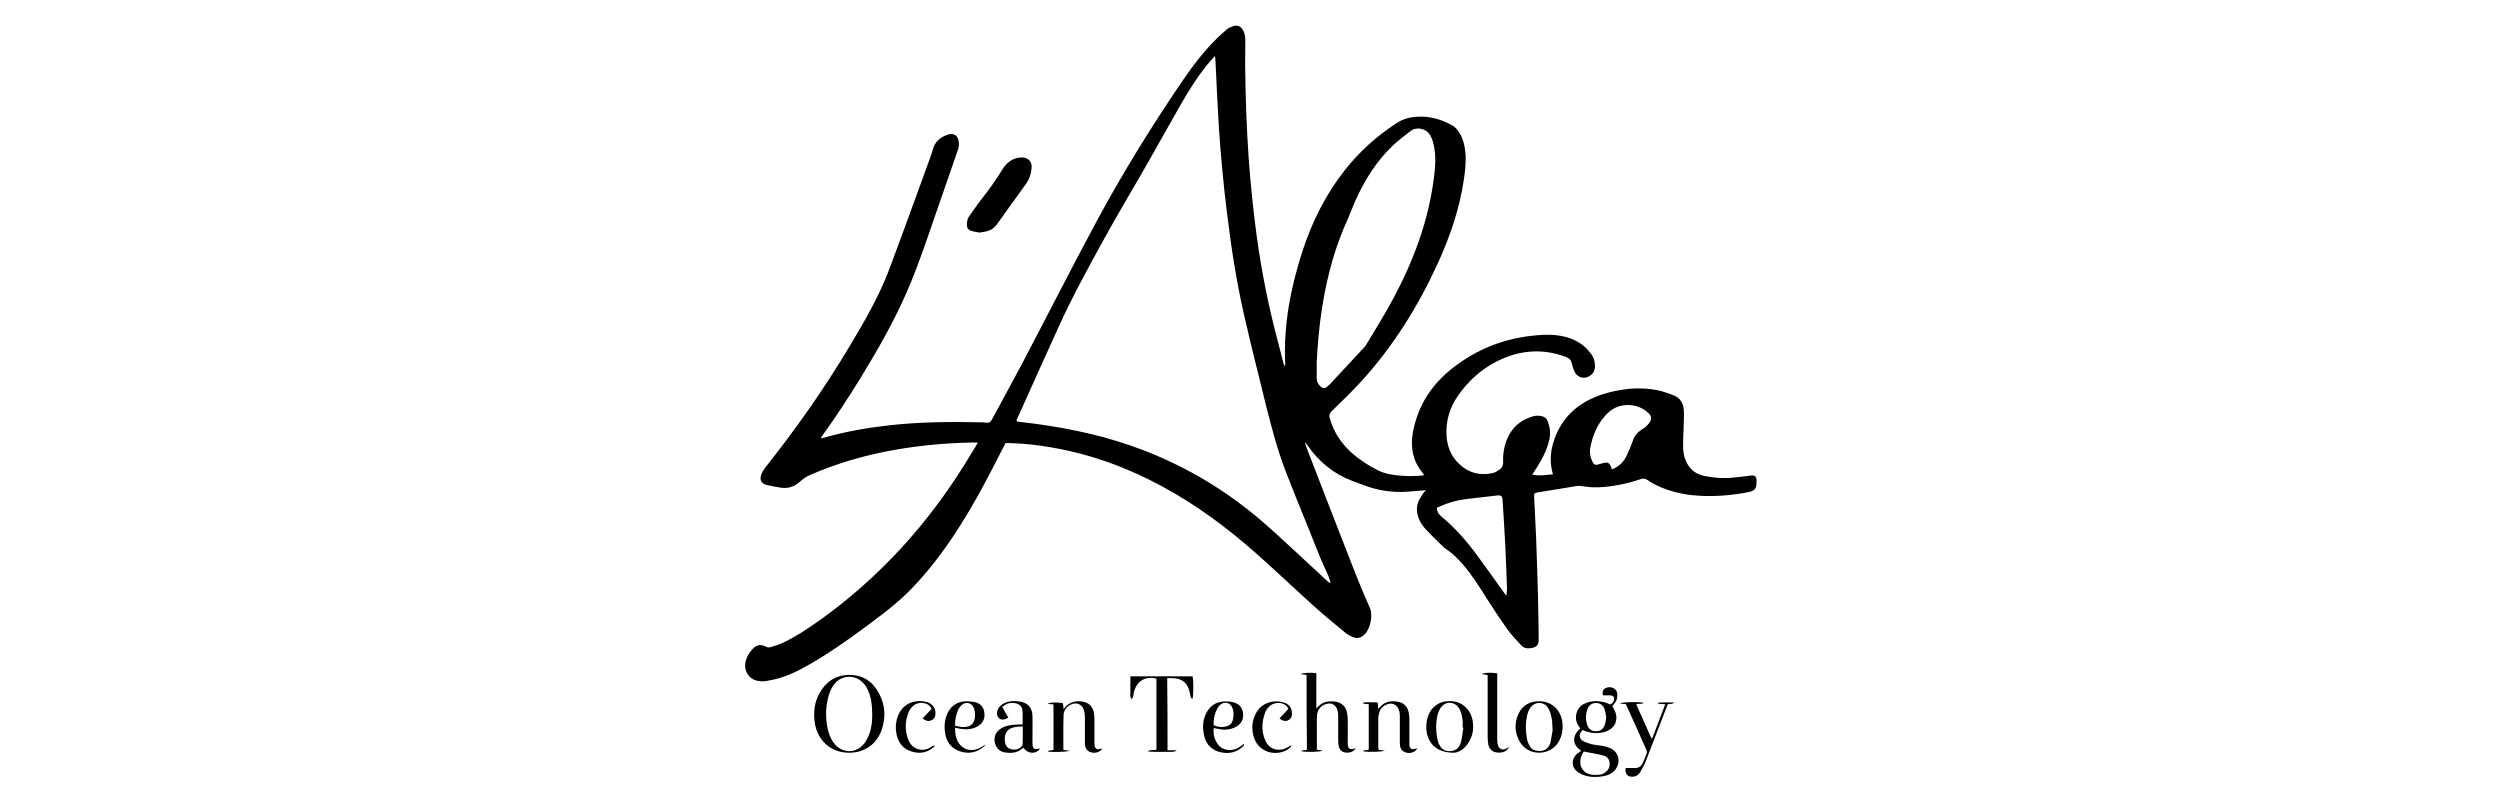 <svg width="156" height="50" viewBox="0 0 156 50" fill="none" xmlns="http://www.w3.org/2000/svg">
<path d="M88.974 30.587C88.551 30.62 88.15 30.665 87.749 30.687C86.829 30.742 85.94 30.598 85.074 30.265C84.846 30.177 84.619 30.099 84.391 30.011C83.232 29.578 82.311 28.824 81.596 27.805C81.553 27.738 81.499 27.66 81.423 27.616C81.456 27.727 81.488 27.827 81.531 27.938C82.496 30.432 83.46 32.937 84.435 35.42C84.76 36.263 85.106 37.094 85.475 37.914C85.702 38.424 85.485 39.267 85.16 39.577C84.955 39.788 84.705 39.877 84.424 39.755C84.283 39.699 84.131 39.622 84.012 39.533C83.341 38.979 82.669 38.435 82.03 37.859C80.795 36.751 79.592 35.598 78.347 34.5C76.57 32.926 74.663 31.518 72.584 30.387C70.395 29.19 68.088 28.348 65.651 27.927C64.784 27.771 63.896 27.672 63.018 27.649C62.932 27.649 62.845 27.649 62.747 27.649C62.693 27.749 62.639 27.849 62.585 27.96C61.74 29.623 60.884 31.274 59.888 32.837C58.967 34.29 57.938 35.664 56.735 36.884C56.259 37.36 55.739 37.793 55.208 38.214C53.864 39.245 52.511 40.242 51.07 41.129C50.355 41.562 49.629 41.983 48.838 42.249C48.492 42.371 48.134 42.437 47.776 42.504C47.636 42.526 47.484 42.515 47.332 42.493C46.747 42.415 46.379 41.861 46.531 41.262C46.607 40.963 46.758 40.708 46.975 40.486C47.246 40.209 47.462 40.187 47.82 40.364C47.885 40.398 47.993 40.409 48.069 40.387C48.329 40.309 48.589 40.231 48.827 40.12C49.683 39.721 50.463 39.189 51.232 38.646C54.872 36.019 57.851 32.76 60.234 28.913C60.451 28.57 60.657 28.226 60.873 27.871C60.917 27.805 60.949 27.727 61.014 27.616C60.841 27.616 60.7 27.616 60.57 27.616C58.978 27.649 57.407 27.794 55.836 28.071C54.016 28.392 52.261 28.891 50.561 29.634C50.333 29.733 50.106 29.878 49.932 30.044C49.564 30.387 49.142 30.509 48.665 30.421C48.394 30.376 48.112 30.332 47.852 30.265C47.495 30.177 47.376 29.922 47.517 29.578C47.581 29.423 47.679 29.268 47.787 29.135C49.683 26.74 51.438 24.246 53.009 21.619C53.929 20.078 54.84 18.515 55.479 16.83C56.367 14.469 57.223 12.085 58.089 9.713C58.133 9.602 58.165 9.48 58.198 9.358C58.339 8.815 58.707 8.527 59.205 8.383C59.53 8.294 59.768 8.472 59.823 8.804C59.855 8.993 59.833 9.181 59.768 9.369C59.281 10.755 58.815 12.141 58.328 13.527C57.797 15.056 57.288 16.586 56.649 18.072C55.814 20.012 54.775 21.829 53.68 23.614C52.933 24.823 52.164 26.009 51.33 27.162C51.297 27.206 51.265 27.261 51.211 27.35C51.308 27.328 51.373 27.317 51.438 27.306C52.76 26.929 54.103 26.696 55.468 26.541C57.364 26.33 59.27 26.308 61.177 26.352C61.307 26.352 61.437 26.363 61.567 26.375C61.729 26.397 61.816 26.33 61.892 26.186C62.509 25.033 63.148 23.891 63.755 22.738C65.304 19.79 66.81 16.819 68.391 13.881C70.027 10.833 71.847 7.895 73.786 5.046C74.425 4.104 75.118 3.206 75.92 2.408C76.126 2.208 76.343 2.009 76.559 1.831C76.668 1.743 76.808 1.676 76.949 1.632C77.22 1.543 77.437 1.643 77.578 1.909C77.675 2.097 77.707 2.308 77.707 2.53C77.707 3.029 77.697 3.527 77.697 4.015C77.718 5.999 77.783 7.984 77.924 9.968C78.043 11.564 78.206 13.161 78.422 14.757C78.726 16.963 79.159 19.136 79.733 21.286C79.852 21.73 79.961 22.173 80.08 22.628C80.102 22.705 80.123 22.794 80.188 22.86C80.188 22.805 80.199 22.761 80.199 22.705C80.08 20.289 80.535 17.961 81.272 15.677C81.867 13.848 82.712 12.152 83.904 10.633C84.835 9.447 85.94 8.46 87.197 7.651C87.533 7.441 87.89 7.33 88.269 7.296C89.114 7.208 89.905 7.418 90.642 7.84C90.859 7.962 90.988 8.161 91.108 8.361C91.303 8.693 91.389 9.059 91.433 9.447C91.498 10.035 91.433 10.611 91.346 11.199C91.075 13.039 90.479 14.768 89.71 16.453C88.497 19.102 86.969 21.552 85.03 23.703C84.413 24.39 83.741 25.022 83.091 25.665C82.961 25.798 82.929 25.909 82.972 26.075C83.21 26.951 83.687 27.66 84.348 28.259C84.857 28.714 85.431 29.079 86.049 29.379C86.46 29.578 86.915 29.634 87.359 29.678C87.847 29.722 88.345 29.722 88.865 29.656C88.822 29.589 88.8 29.534 88.757 29.49C88.161 28.758 87.999 27.927 88.161 26.995C88.475 25.288 89.353 23.958 90.696 22.927C92.115 21.829 93.718 21.175 95.484 20.965C96.037 20.898 96.589 20.854 97.141 20.921C98.019 21.02 98.777 21.364 99.308 22.118C99.481 22.362 99.535 22.628 99.525 22.916C99.503 23.237 99.286 23.481 98.951 23.559C98.68 23.614 98.398 23.481 98.257 23.204C98.181 23.049 98.127 22.872 98.084 22.705C98.041 22.483 97.921 22.351 97.716 22.273C96.231 21.719 94.791 21.841 93.382 22.561C92.407 23.06 91.617 23.78 90.988 24.678C90.469 25.421 90.209 26.253 90.263 27.173C90.306 27.882 90.555 28.503 91.086 28.98C91.671 29.523 92.364 29.689 93.133 29.523C93.263 29.501 93.393 29.423 93.513 29.345C93.697 29.224 93.805 29.079 93.794 28.824C93.772 28.359 93.848 27.904 94.011 27.472C94.314 26.696 94.856 26.219 95.636 25.987C95.852 25.92 96.08 25.92 96.296 25.998C96.416 26.042 96.502 26.108 96.556 26.241C96.719 26.63 96.773 27.029 96.676 27.439C96.535 28.059 96.253 28.614 95.917 29.146C95.82 29.29 95.733 29.434 95.614 29.611C96.08 29.722 96.481 29.623 96.903 29.6C96.643 28.725 96.773 27.915 97.098 27.139C97.466 26.253 98.073 25.576 98.885 25.1C99.6 24.678 100.38 24.457 101.193 24.324C102.027 24.191 102.872 24.202 103.695 24.412C103.944 24.479 104.194 24.579 104.432 24.667C104.854 24.834 105.049 25.177 105.071 25.61C105.093 25.942 105.06 26.286 105.06 26.618C105.049 27.04 105.017 27.472 105.028 27.893C105.028 28.137 105.06 28.392 105.147 28.625C105.342 29.19 105.721 29.556 106.306 29.689C106.923 29.822 107.541 29.866 108.169 29.8C108.527 29.767 108.873 29.722 109.231 29.678C109.512 29.645 109.599 29.711 109.61 30C109.61 30.088 109.61 30.177 109.599 30.265C109.567 30.509 109.437 30.631 109.198 30.687C108.191 30.897 107.173 30.986 106.154 30.942C105.407 30.909 104.67 30.787 103.966 30.532C103.554 30.387 103.164 30.199 102.807 29.955C102.655 29.855 102.536 29.844 102.374 29.9C101.626 30.155 100.868 30.321 100.088 30.387C99.622 30.432 99.156 30.41 98.691 30.332C98.604 30.321 98.517 30.31 98.431 30.321C97.618 30.454 96.806 30.587 95.993 30.72C95.733 30.764 95.722 30.776 95.733 31.041C95.766 31.862 95.82 32.693 95.852 33.514C95.896 34.755 95.939 35.997 95.972 37.238C95.993 38.114 96.004 38.99 96.015 39.877C96.015 40.242 95.896 40.387 95.538 40.442C95.289 40.486 95.072 40.442 94.899 40.242C94.607 39.921 94.292 39.599 94.043 39.245C93.578 38.591 93.144 37.926 92.711 37.249C92.278 36.551 91.833 35.864 91.303 35.243C90.978 34.866 90.62 34.511 90.198 34.234C90.144 34.201 90.089 34.145 90.035 34.101C89.678 33.746 89.32 33.403 88.974 33.037C88.811 32.859 88.659 32.649 88.562 32.427C88.334 31.906 88.356 31.396 88.724 30.931C88.768 30.831 88.854 30.72 88.974 30.587ZM82.961 36.374C82.983 36.362 83.005 36.352 83.026 36.34C82.972 36.196 82.929 36.041 82.875 35.897C82.734 35.575 82.571 35.254 82.441 34.932C82.16 34.267 81.9 33.591 81.629 32.915C81.152 31.74 80.676 30.576 80.221 29.401C79.733 28.126 79.376 26.796 79.04 25.465C78.563 23.515 78.065 21.575 77.621 19.612C77.144 17.517 76.819 15.389 76.559 13.249C76.343 11.509 76.18 9.757 76.061 8.006C75.974 6.587 75.909 5.168 75.844 3.76C75.844 3.694 75.833 3.627 75.812 3.494C75.595 3.738 75.411 3.938 75.238 4.148C74.663 4.88 74.165 5.678 73.699 6.487C72.941 7.817 72.194 9.159 71.435 10.489C70.612 11.93 69.745 13.36 68.944 14.823C67.936 16.653 66.929 18.482 66.062 20.388C65.185 22.306 64.329 24.235 63.462 26.153C63.441 26.186 63.441 26.23 63.43 26.286C63.484 26.297 63.527 26.308 63.571 26.319C64.806 26.452 66.03 26.641 67.243 26.896C71.728 27.827 75.714 29.8 79.159 32.882C80.21 33.824 81.228 34.788 82.268 35.742C82.485 35.964 82.723 36.163 82.961 36.374ZM82.16 22.639C82.16 22.949 82.171 23.259 82.16 23.57C82.149 23.78 82.236 23.947 82.376 24.091C82.528 24.246 82.658 24.257 82.831 24.113C82.875 24.08 82.929 24.035 82.972 23.991C83.698 23.215 84.424 22.439 85.139 21.663C85.193 21.608 85.236 21.541 85.28 21.464C85.832 20.521 86.428 19.601 86.937 18.637C88.215 16.253 89.147 13.759 89.483 11.043C89.58 10.301 89.624 9.558 89.407 8.826C89.342 8.605 89.244 8.394 89.082 8.239C88.822 7.995 88.334 7.939 88.053 8.15C87.674 8.438 87.284 8.738 86.937 9.059C85.897 10.046 85.15 11.232 84.565 12.551C84.402 12.917 84.261 13.305 84.099 13.671C83.752 14.435 83.46 15.223 83.21 16.021C82.561 18.194 82.268 20.399 82.16 22.639ZM89.656 31.684C89.678 31.939 89.743 32.061 89.938 32.228C90.815 32.948 91.552 33.802 92.223 34.722C92.765 35.453 93.296 36.207 93.827 36.95C93.881 37.028 93.935 37.094 93.989 37.172C94.032 36.972 94.043 36.795 94.032 36.606C94 35.709 93.968 34.822 93.924 33.924C93.881 33.026 93.816 32.128 93.762 31.219C93.751 30.953 93.675 30.886 93.404 30.92C92.862 30.986 92.321 31.041 91.779 31.108C91.259 31.163 90.75 31.252 90.263 31.43C90.057 31.507 89.851 31.607 89.656 31.684ZM100.586 29.29C101.02 29.124 101.323 28.824 101.518 28.403C101.659 28.093 101.8 27.771 101.908 27.45C102.005 27.173 102.179 26.984 102.406 26.829C102.525 26.751 102.655 26.674 102.764 26.563C103.164 26.164 103.089 25.931 102.72 25.654C102.32 25.344 101.843 25.233 101.345 25.288C100.814 25.344 100.413 25.632 100.077 26.042C99.633 26.574 99.384 27.206 99.243 27.882C99.167 28.215 99.232 28.547 99.395 28.858C99.46 28.98 99.546 29.035 99.698 28.991C99.828 28.946 99.969 28.913 100.099 28.88C100.305 28.835 100.402 28.869 100.5 29.068C100.521 29.135 100.554 29.201 100.586 29.29Z" fill="black"/>
<path d="M61.112 14.513C60.949 14.48 60.765 14.458 60.592 14.402C60.408 14.347 60.332 14.214 60.332 14.014C60.343 13.837 60.353 13.659 60.462 13.515C60.733 13.149 60.982 12.761 61.263 12.407C61.718 11.83 62.152 11.232 62.531 10.6C62.812 10.134 63.224 9.813 63.809 9.824C64.167 9.835 64.405 10.101 64.372 10.467C64.351 10.877 64.199 11.243 63.961 11.564C63.376 12.373 62.78 13.183 62.206 14.003C62.043 14.225 61.848 14.358 61.599 14.424C61.458 14.469 61.296 14.48 61.112 14.513Z" fill="black"/>
<path d="M52.976 46.971C51.806 46.971 50.929 46.14 50.82 44.932C50.766 44.344 50.842 43.779 51.135 43.258C51.535 42.537 52.142 42.127 52.976 42.116C53.821 42.105 54.439 42.504 54.839 43.247C55.251 43.989 55.283 44.788 55.002 45.586C54.666 46.472 53.929 46.971 52.976 46.971ZM54.428 44.566C54.417 44.4 54.417 44.233 54.406 44.067C54.363 43.612 54.265 43.18 54.005 42.792C53.496 42.049 52.489 42.038 51.99 42.792C51.86 42.981 51.774 43.191 51.709 43.413C51.525 44.056 51.503 44.699 51.622 45.353C51.687 45.73 51.817 46.084 52.055 46.395C52.554 47.016 53.399 47.038 53.908 46.417C54.059 46.229 54.168 45.996 54.254 45.774C54.395 45.375 54.428 44.976 54.428 44.566Z" fill="black"/>
<path d="M98.669 46.849C98.008 46.406 98.171 45.818 98.615 45.453C98.571 45.397 98.539 45.342 98.496 45.286C98.192 44.832 98.344 44.189 98.821 43.934C99.286 43.69 99.774 43.712 100.261 43.867C100.326 43.89 100.391 43.923 100.456 43.956C100.575 43.934 100.651 43.845 100.695 43.734C100.77 43.535 100.695 43.402 100.478 43.391C100.326 43.38 100.164 43.391 100.023 43.391C99.969 43.169 100.023 43.036 100.175 42.947C100.445 42.781 100.9 42.925 100.922 43.313C100.933 43.59 100.879 43.768 100.608 44.056C100.673 44.2 100.76 44.333 100.814 44.477C100.965 44.954 100.77 45.397 100.326 45.597C99.882 45.796 99.438 45.785 98.983 45.641C98.907 45.619 98.842 45.586 98.766 45.552C98.517 45.752 98.506 46.062 98.766 46.229C98.929 46.328 99.135 46.384 99.319 46.439C99.557 46.495 99.796 46.506 100.034 46.55C100.196 46.583 100.359 46.628 100.5 46.694C101.041 46.949 101.16 47.614 100.76 48.069C100.565 48.279 100.326 48.39 100.055 48.435C99.665 48.501 99.275 48.512 98.896 48.39C98.712 48.335 98.517 48.235 98.376 48.113C98.019 47.803 98.073 47.271 98.463 46.993C98.517 46.949 98.593 46.905 98.669 46.849ZM98.821 46.894C98.766 47.005 98.712 47.082 98.68 47.171C98.474 47.736 98.734 48.235 99.286 48.335C99.471 48.368 99.665 48.357 99.85 48.335C99.969 48.324 100.077 48.257 100.175 48.191C100.38 48.047 100.467 47.825 100.435 47.57C100.402 47.326 100.24 47.193 100.034 47.138C99.644 47.038 99.243 46.982 98.821 46.894ZM100.229 44.776C100.207 44.621 100.185 44.455 100.142 44.3C100.055 44.011 99.861 43.867 99.59 43.867C99.319 43.867 99.135 44.011 99.037 44.3C98.94 44.588 98.94 44.887 99.026 45.187C99.102 45.475 99.308 45.63 99.59 45.63C99.871 45.63 100.077 45.464 100.153 45.187C100.196 45.065 100.196 44.932 100.229 44.776Z" fill="black"/>
<path d="M81.531 42.116C81.412 42.094 81.304 42.083 81.141 42.06C81.369 41.972 81.77 41.961 82.138 42.005C82.138 42.714 82.138 43.424 82.138 44.2C82.225 44.122 82.268 44.089 82.311 44.045C82.658 43.668 83.373 43.712 83.676 43.901C83.871 44.023 84.001 44.2 84.044 44.422C84.077 44.566 84.088 44.721 84.099 44.865C84.109 45.331 84.099 45.807 84.099 46.273C84.099 46.339 84.099 46.395 84.099 46.461C84.12 46.705 84.229 46.783 84.467 46.727C84.499 46.716 84.532 46.705 84.608 46.683C84.424 46.949 84.207 46.982 83.969 46.96C83.752 46.938 83.6 46.805 83.546 46.594C83.514 46.472 83.503 46.35 83.503 46.228C83.503 45.741 83.503 45.253 83.503 44.765C83.503 44.665 83.503 44.566 83.492 44.477C83.438 43.989 83.07 43.767 82.625 43.978C82.365 44.1 82.214 44.322 82.181 44.621C82.16 44.81 82.171 44.998 82.171 45.175C82.171 45.708 82.171 46.24 82.171 46.783C82.3 46.805 82.409 46.816 82.55 46.838C82.376 46.927 81.499 46.949 81.195 46.871C81.304 46.761 81.434 46.849 81.553 46.783C81.531 45.242 81.531 43.679 81.531 42.116Z" fill="black"/>
<path d="M72.854 46.816C73.06 46.816 73.234 46.816 73.428 46.816C73.299 46.916 73.299 46.916 72.822 46.916C72.627 46.916 72.421 46.916 72.226 46.916C72.02 46.916 71.825 46.916 71.619 46.883C71.782 46.75 71.977 46.849 72.161 46.772C72.161 45.297 72.161 43.823 72.161 42.349C71.468 42.171 70.937 42.493 70.753 43.191C70.72 43.324 70.753 43.49 70.612 43.623C70.482 43.468 70.547 43.313 70.536 43.158C70.525 43.003 70.536 42.837 70.536 42.681C70.536 42.526 70.536 42.371 70.536 42.205C71.858 42.205 73.136 42.205 74.414 42.205C74.479 42.404 74.479 43.346 74.414 43.612C74.371 43.579 74.317 43.557 74.306 43.524C74.273 43.424 74.263 43.313 74.241 43.213C74.111 42.615 73.775 42.338 73.179 42.315C73.071 42.315 72.963 42.315 72.833 42.315C72.854 43.812 72.854 45.297 72.854 46.816Z" fill="black"/>
<path d="M86.038 46.794C86.157 46.805 86.266 46.827 86.417 46.838C86.201 46.927 85.41 46.938 85.052 46.883C85.15 46.739 85.301 46.861 85.41 46.772C85.41 45.841 85.41 44.898 85.41 43.945C85.291 43.934 85.171 43.923 85.063 43.901C85.063 43.879 85.063 43.856 85.063 43.834C85.366 43.812 85.659 43.823 85.973 43.834C85.984 43.967 85.984 44.078 85.995 44.222C86.038 44.189 86.06 44.178 86.081 44.156C86.406 43.757 86.829 43.701 87.284 43.801C87.641 43.879 87.847 44.134 87.912 44.499C87.934 44.644 87.945 44.776 87.945 44.921C87.945 45.364 87.945 45.807 87.945 46.251C87.945 46.317 87.945 46.395 87.945 46.462C87.966 46.728 88.075 46.794 88.324 46.717C88.345 46.705 88.367 46.705 88.443 46.694C88.389 46.761 88.356 46.816 88.324 46.849C88.107 47.005 87.869 47.027 87.63 46.916C87.403 46.805 87.349 46.594 87.349 46.362C87.349 45.83 87.349 45.297 87.349 44.765C87.349 44.655 87.349 44.533 87.327 44.422C87.23 43.956 86.85 43.779 86.439 44.001C86.244 44.1 86.114 44.267 86.06 44.477C86.027 44.577 86.016 44.688 86.005 44.788C86.005 45.431 86.005 46.062 86.005 46.705C86.027 46.728 86.038 46.75 86.038 46.794Z" fill="black"/>
<path d="M66.366 44.255C66.669 43.834 67.048 43.723 67.481 43.767C67.926 43.812 68.218 44.089 68.272 44.544C68.294 44.732 68.294 44.909 68.294 45.098C68.294 45.497 68.294 45.896 68.294 46.295C68.294 46.373 68.294 46.461 68.305 46.528C68.337 46.716 68.446 46.783 68.63 46.738C68.673 46.727 68.706 46.705 68.77 46.716C68.738 46.761 68.716 46.805 68.673 46.838C68.456 46.993 68.218 47.016 67.98 46.905C67.752 46.794 67.698 46.583 67.698 46.35C67.698 45.829 67.698 45.308 67.698 44.776C67.698 44.654 67.687 44.532 67.666 44.41C67.568 43.945 67.167 43.756 66.756 44C66.507 44.144 66.366 44.377 66.366 44.654C66.344 45.364 66.355 46.073 66.355 46.794C66.474 46.805 66.593 46.827 66.756 46.849C66.517 46.927 65.694 46.949 65.38 46.894C65.477 46.761 65.629 46.871 65.737 46.783C65.737 45.852 65.737 44.898 65.737 43.956C65.618 43.945 65.51 43.934 65.38 43.923C65.521 43.823 65.867 43.812 66.311 43.867C66.344 43.956 66.355 44.078 66.366 44.255Z" fill="black"/>
<path d="M62.921 44.776C62.683 44.932 62.488 44.943 62.347 44.821C62.206 44.71 62.174 44.499 62.26 44.278C62.336 44.089 62.488 43.967 62.661 43.879C62.997 43.723 63.355 43.723 63.701 43.79C64.178 43.889 64.416 44.189 64.427 44.688C64.438 45.109 64.427 45.519 64.427 45.94C64.427 46.096 64.427 46.24 64.427 46.395C64.438 46.727 64.525 46.794 64.849 46.705C64.86 46.705 64.882 46.716 64.893 46.716C64.654 47.071 64.167 47.06 63.864 46.672C63.842 46.683 63.799 46.694 63.777 46.716C63.474 46.982 63.116 47.005 62.748 46.96C62.401 46.916 62.174 46.705 62.087 46.373C62 46.018 62.098 45.73 62.39 45.508C62.705 45.275 63.073 45.231 63.452 45.209C63.56 45.198 63.679 45.209 63.809 45.209C63.809 44.898 63.831 44.61 63.799 44.322C63.777 44.089 63.614 43.945 63.398 43.889C63.084 43.812 62.802 43.879 62.542 44.122C62.672 44.344 62.791 44.555 62.921 44.776ZM63.82 45.32C63.647 45.342 63.506 45.342 63.376 45.364C62.878 45.43 62.64 45.752 62.705 46.273C62.737 46.506 62.845 46.683 63.062 46.739C63.311 46.805 63.56 46.783 63.755 46.572C63.788 46.539 63.809 46.483 63.809 46.428C63.831 46.073 63.82 45.719 63.82 45.32Z" fill="black"/>
<path d="M90.718 46.971C89.667 46.971 89.071 46.395 89.006 45.519C88.985 45.286 89.017 45.042 89.071 44.81C89.223 44.233 89.71 43.679 90.631 43.757C91.281 43.812 91.79 44.311 91.899 44.998C91.953 45.364 91.931 45.73 91.779 46.062C91.53 46.65 91.086 46.96 90.718 46.971ZM91.314 45.408C91.303 45.408 91.281 45.408 91.27 45.397C91.27 45.264 91.281 45.131 91.27 44.998C91.249 44.721 91.195 44.455 91.054 44.211C90.761 43.734 90.165 43.734 89.873 44.2C89.797 44.322 89.743 44.455 89.71 44.588C89.58 45.12 89.591 45.652 89.71 46.195C89.732 46.317 89.786 46.428 89.851 46.539C89.97 46.75 90.165 46.861 90.404 46.872C90.772 46.883 91.043 46.716 91.151 46.351C91.238 46.04 91.26 45.719 91.314 45.408Z" fill="black"/>
<path d="M96.058 43.757C96.849 43.768 97.423 44.311 97.499 45.142C97.531 45.552 97.466 45.929 97.261 46.284C96.741 47.182 95.365 47.215 94.834 46.284C94.509 45.719 94.487 45.12 94.758 44.532C95.018 43.989 95.473 43.757 96.058 43.757ZM96.882 45.575C96.86 45.275 96.871 45.042 96.827 44.832C96.784 44.621 96.73 44.399 96.621 44.211C96.362 43.757 95.777 43.745 95.484 44.178C95.387 44.322 95.322 44.488 95.289 44.666C95.181 45.153 95.192 45.652 95.289 46.14C95.311 46.273 95.376 46.406 95.441 46.528C95.56 46.749 95.755 46.849 95.993 46.86C96.362 46.883 96.621 46.727 96.741 46.373C96.806 46.084 96.838 45.785 96.882 45.575Z" fill="black"/>
<path d="M59.595 45.408C59.605 45.907 59.681 46.35 60.082 46.628C60.57 46.96 61.035 46.783 61.48 46.461C61.458 46.506 61.447 46.55 61.414 46.572C60.949 46.982 60.407 47.071 59.833 46.86C59.281 46.65 59.02 46.206 58.956 45.619C58.923 45.297 58.945 44.987 59.053 44.677C59.259 44.089 59.703 43.757 60.31 43.757C60.494 43.757 60.689 43.779 60.873 43.823C61.198 43.912 61.393 44.145 61.425 44.488C61.469 44.832 61.339 45.12 61.046 45.297C60.732 45.497 60.385 45.541 60.017 45.486C59.909 45.486 59.768 45.441 59.595 45.408ZM59.595 45.286C59.736 45.308 59.865 45.353 59.995 45.364C60.58 45.419 60.884 45.12 60.84 44.521C60.84 44.466 60.83 44.41 60.819 44.366C60.775 44.133 60.678 43.945 60.44 43.878C60.223 43.823 60.006 43.945 59.855 44.178C59.833 44.211 59.822 44.233 59.8 44.266C59.66 44.577 59.584 44.909 59.595 45.286Z" fill="black"/>
<path d="M77.61 46.417C77.621 46.495 77.621 46.506 77.621 46.517C77.176 46.983 76.624 47.082 76.039 46.905C75.465 46.727 75.172 46.284 75.097 45.685C75.042 45.309 75.075 44.921 75.237 44.566C75.476 44.056 75.866 43.779 76.418 43.768C76.613 43.768 76.819 43.779 77.003 43.834C77.317 43.923 77.523 44.156 77.566 44.499C77.61 44.854 77.48 45.142 77.165 45.331C76.851 45.519 76.494 45.563 76.136 45.508C76.006 45.486 75.866 45.453 75.736 45.431C75.66 45.918 75.909 46.506 76.277 46.694C76.776 46.938 77.209 46.761 77.61 46.417ZM75.725 45.253C76.017 45.375 76.277 45.397 76.505 45.331C76.743 45.275 76.884 45.131 76.938 44.887C76.992 44.644 76.992 44.389 76.895 44.156C76.765 43.845 76.429 43.757 76.158 43.967C76.104 44.012 76.05 44.067 76.017 44.122C75.79 44.477 75.725 44.854 75.725 45.253Z" fill="black"/>
<path d="M103.1 46.073C103.37 45.364 103.641 44.666 103.912 43.945C103.739 43.934 103.598 43.923 103.468 43.912C103.468 43.89 103.468 43.867 103.468 43.845C103.782 43.823 104.096 43.834 104.475 43.834C104.324 43.978 104.183 43.89 104.064 43.956C104.031 44.034 103.988 44.133 103.955 44.233C103.533 45.32 103.121 46.406 102.699 47.492C102.601 47.736 102.471 47.969 102.341 48.191C102.233 48.368 102.06 48.468 101.843 48.468C101.54 48.468 101.388 48.268 101.442 47.925C101.626 47.925 101.821 47.914 102.005 47.925C102.244 47.936 102.406 47.825 102.504 47.614C102.601 47.415 102.677 47.215 102.753 47.005C102.775 46.949 102.764 46.861 102.742 46.805C102.32 45.852 101.886 44.91 101.464 43.956C101.464 43.945 101.453 43.945 101.431 43.934C101.323 43.923 101.204 43.912 101.063 43.901C101.225 43.801 102.222 43.779 102.569 43.856C102.428 43.978 102.255 43.867 102.103 43.956C102.417 44.654 102.731 45.364 103.045 46.062C103.056 46.073 103.078 46.073 103.1 46.073Z" fill="black"/>
<path d="M94.13 46.605C94.13 46.661 94.141 46.672 94.13 46.683C93.935 46.949 93.664 46.993 93.361 46.949C93.101 46.905 92.927 46.727 92.873 46.461C92.841 46.306 92.83 46.151 92.83 45.985C92.83 44.798 92.83 43.612 92.83 42.426C92.83 42.327 92.83 42.238 92.83 42.127C92.7 42.105 92.592 42.083 92.462 42.06C92.624 41.972 93.014 41.95 93.426 42.016C93.426 42.116 93.426 42.216 93.426 42.315C93.426 43.568 93.426 44.832 93.426 46.084C93.426 46.195 93.426 46.295 93.448 46.406C93.512 46.761 93.762 46.86 94.065 46.672C94.065 46.65 94.087 46.639 94.13 46.605Z" fill="black"/>
<path d="M79.841 44.832C80.036 44.621 80.221 44.422 80.394 44.233C80.221 43.801 79.549 43.745 79.213 44.078C79.105 44.178 79.007 44.3 78.953 44.444C78.737 45.009 78.704 45.586 78.931 46.151C79.126 46.65 79.527 46.86 80.036 46.761C80.156 46.738 80.275 46.661 80.394 46.605C80.448 46.572 80.502 46.528 80.589 46.517C80.567 46.561 80.546 46.605 80.502 46.65C79.939 47.193 78.596 47.138 78.238 45.996C78.087 45.508 78.119 45.009 78.347 44.555C78.682 43.856 79.441 43.646 80.101 43.834C80.383 43.912 80.567 44.1 80.611 44.41C80.643 44.621 80.611 44.798 80.426 44.92C80.253 45.031 80.069 45.009 79.841 44.832Z" fill="black"/>
<path d="M57.569 44.832C57.764 44.621 57.948 44.422 58.132 44.233C57.937 43.779 57.288 43.768 56.995 44.034C56.865 44.145 56.746 44.3 56.692 44.455C56.475 45.009 56.453 45.575 56.67 46.14C56.865 46.65 57.309 46.883 57.818 46.75C57.937 46.716 58.046 46.639 58.165 46.572C58.208 46.55 58.262 46.517 58.338 46.528C58.306 46.572 58.273 46.617 58.23 46.65C57.786 47.016 57.298 47.049 56.789 46.861C56.269 46.672 55.998 46.24 55.922 45.697C55.868 45.353 55.901 45.009 56.031 44.677C56.323 43.934 57.017 43.612 57.797 43.801C58.143 43.879 58.349 44.133 58.371 44.444C58.382 44.644 58.349 44.821 58.165 44.921C57.97 45.032 57.807 45.009 57.569 44.832Z" fill="black"/>
</svg>
